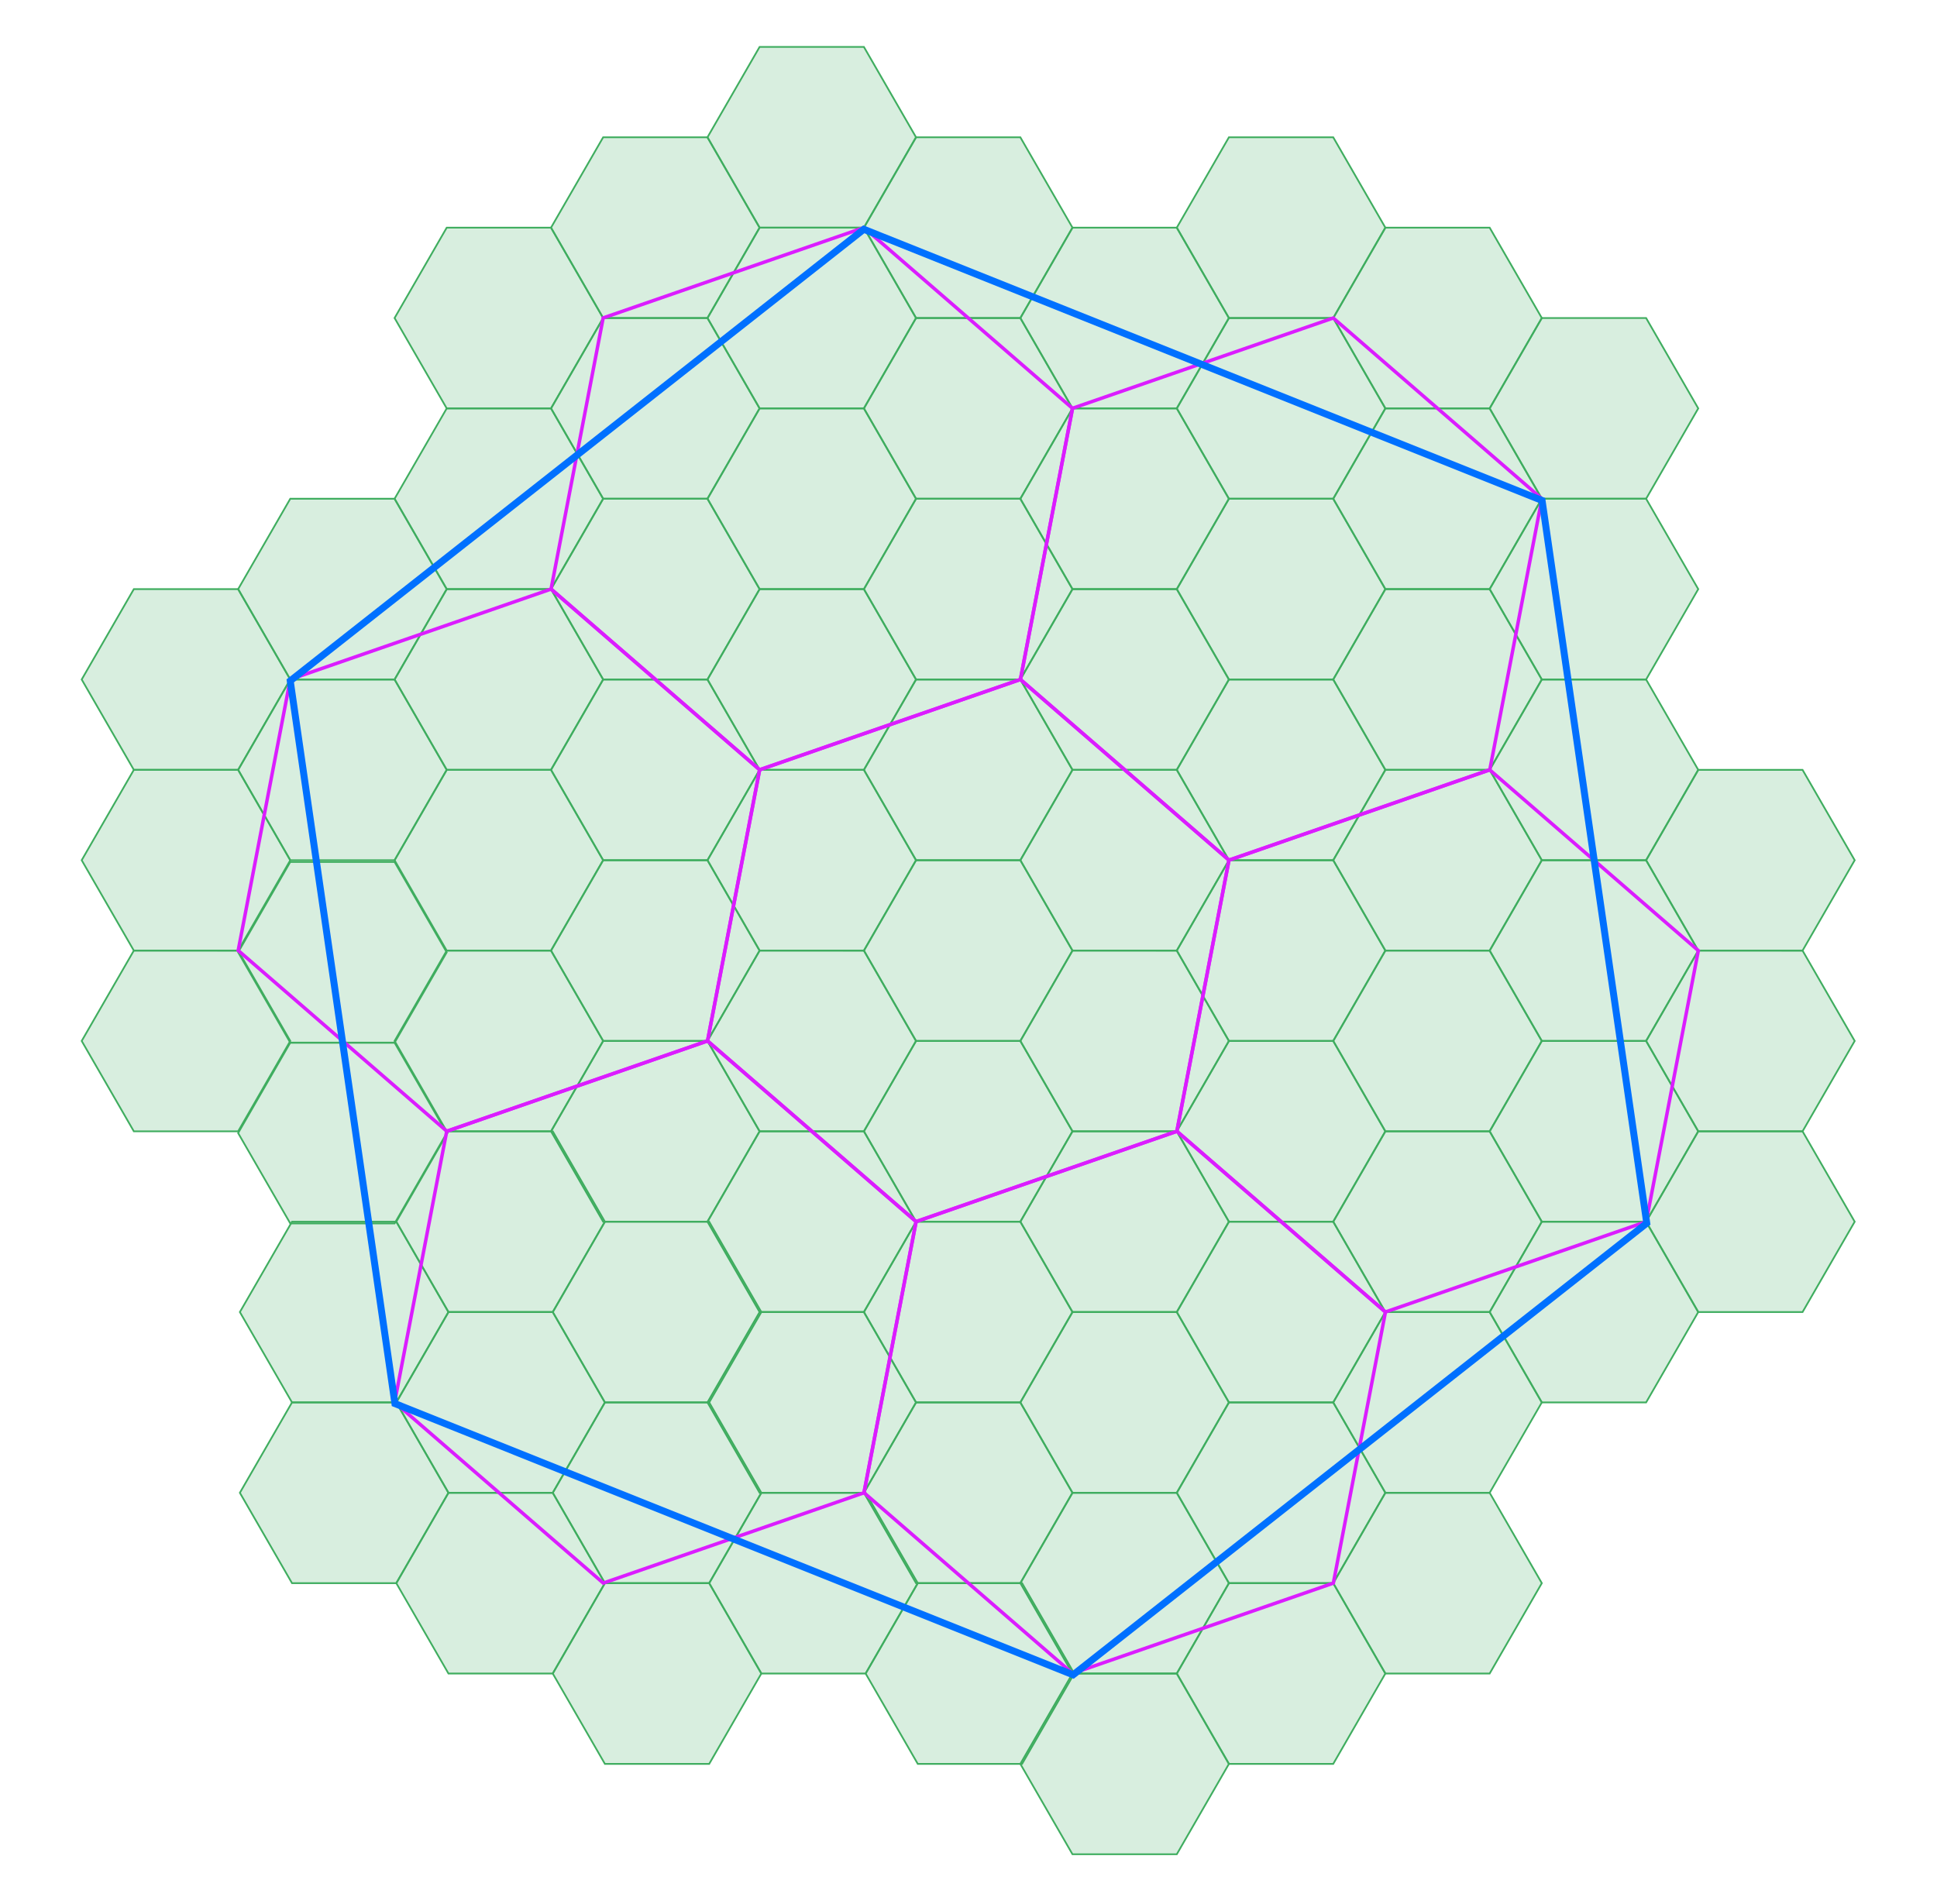 <svg fill="none" height="1095.652" viewBox="-2 -2 1114.349 1095.652" width="1114.349" xmlns="http://www.w3.org/2000/svg"><g rx="0" ry="0"><g rx="0" ry="0"><g rx="0" ry="0"><path d="m1035 753 29.997-51.998-30-52-60-.002-29.997 52 29.995 52z" fill="#3fad5f" fill-opacity=".2" rx="0" ry="0"/><path d="m1035 753 29.997-51.998-30-52-60-.002-29.997 52 29.995 52z" fill="none" rx="0" ry="0" stroke="#3fad5f"/></g><g rx="0" ry="0"><path d="m1035 649 29.997-51.998-30-52-60-.002-29.997 52 29.995 52z" fill="#3fad5f" fill-opacity=".2" rx="0" ry="0"/><path d="m1035 649 29.997-51.998-30-52-60-.002-29.997 52 29.995 52z" fill="none" rx="0" ry="0" stroke="#3fad5f"/></g><g rx="0" ry="0"><path d="m945 285 29.997-51.998-30-52-60-.002-29.997 52 29.995 52z" fill="#3fad5f" fill-opacity=".2" rx="0" ry="0"/><path d="m945 285 29.997-51.998-30-52-60-.002-29.997 52 29.995 52z" fill="none" rx="0" ry="0" stroke="#3fad5f"/></g><g rx="0" ry="0"><path d="m405 181 29.997-51.998-30-52-60-.002-29.997 52 29.995 52z" fill="#3fad5f" fill-opacity=".2" rx="0" ry="0"/><path d="m405 181 29.997-51.998-30-52-60-.002-29.997 52 29.995 52z" fill="none" rx="0" ry="0" stroke="#3fad5f"/></g><g rx="0" ry="0"><path d="m315 233 29.997-51.998-30-52-60-.002-29.997 52 29.995 52z" fill="#3fad5f" fill-opacity=".2" rx="0" ry="0"/><path d="m315 233 29.997-51.998-30-52-60-.002-29.997 52 29.995 52z" fill="none" rx="0" ry="0" stroke="#3fad5f"/></g><g rx="0" ry="0"><path d="m495 129 29.997-51.998-30-52-60-.002-29.997 52 29.995 52z" fill="#3fad5f" fill-opacity=".2" rx="0" ry="0"/><path d="m495 129 29.997-51.998-30-52-60-.002-29.997 52 29.995 52z" fill="none" rx="0" ry="0" stroke="#3fad5f"/></g><g rx="0" ry="0"><path d="m585 181 29.997-51.998-30-52-60-.002-29.997 52 29.995 52z" fill="#3fad5f" fill-opacity=".2" rx="0" ry="0"/><path d="m585 181 29.997-51.998-30-52-60-.002-29.997 52 29.995 52z" fill="none" rx="0" ry="0" stroke="#3fad5f"/></g><g rx="0" ry="0"><path d="m135 545 29.997-51.998-30-52-60-.002-29.997 52 29.995 52z" fill="#3fad5f" fill-opacity=".2" rx="0" ry="0"/><path d="m135 545 29.997-51.998-30-52-60-.002-29.997 52 29.995 52z" fill="none" rx="0" ry="0" stroke="#3fad5f"/></g><g rx="0" ry="0"><path d="m135 649 29.997-51.998-30-52-60-.002-29.997 52 29.995 52z" fill="#3fad5f" fill-opacity=".2" rx="0" ry="0"/><path d="m135 649 29.997-51.998-30-52-60-.002-29.997 52 29.995 52z" fill="none" rx="0" ry="0" stroke="#3fad5f"/></g><g rx="0" ry="0"><path d="m945 493 29.997-51.998-30-52-60-.002-29.997 52 29.995 52z" fill="#3fad5f" fill-opacity=".2" rx="0" ry="0"/><path d="m945 493 29.997-51.998-30-52-60-.002-29.997 52 29.995 52z" fill="none" rx="0" ry="0" stroke="#3fad5f"/></g><g rx="0" ry="0"><path d="m855 545 29.997-51.998-30-52-60-.002-29.997 52 29.995 52z" fill="#3fad5f" fill-opacity=".2" rx="0" ry="0"/><path d="m855 545 29.997-51.998-30-52-60-.002-29.997 52 29.995 52z" fill="none" rx="0" ry="0" stroke="#3fad5f"/></g><g rx="0" ry="0"><path d="m855 441 29.997-51.998-30-52-60-.002-29.997 52 29.995 52z" fill="#3fad5f" fill-opacity=".2" rx="0" ry="0"/><path d="m855 441 29.997-51.998-30-52-60-.002-29.997 52 29.995 52z" fill="none" rx="0" ry="0" stroke="#3fad5f"/></g><g rx="0" ry="0"><path d="m945 389 29.997-51.998-30-52-60-.002-29.997 52 29.995 52z" fill="#3fad5f" fill-opacity=".2" rx="0" ry="0"/><path d="m945 389 29.997-51.998-30-52-60-.002-29.997 52 29.995 52z" fill="none" rx="0" ry="0" stroke="#3fad5f"/></g><g rx="0" ry="0"><path d="m1035 545 29.997-51.998-30-52-60-.002-29.997 52 29.995 52z" fill="#3fad5f" fill-opacity=".2" rx="0" ry="0"/><path d="m1035 545 29.997-51.998-30-52-60-.002-29.997 52 29.995 52z" fill="none" rx="0" ry="0" stroke="#3fad5f"/></g><g rx="0" ry="0"><path d="m945 597 29.997-51.998-30-52-60-.002-29.997 52 29.995 52z" fill="#3fad5f" fill-opacity=".2" rx="0" ry="0"/><path d="m945 597 29.997-51.998-30-52-60-.002-29.997 52 29.995 52z" fill="none" rx="0" ry="0" stroke="#3fad5f"/></g><g rx="0" ry="0"><path d="m495 337 29.997-51.998-30-52-60-.002-29.997 52 29.995 52z" fill="#3fad5f" fill-opacity=".2" rx="0" ry="0"/><path d="m495 337 29.997-51.998-30-52-60-.002-29.997 52 29.995 52z" fill="none" rx="0" ry="0" stroke="#3fad5f"/></g><g rx="0" ry="0"><path d="m405 389 29.997-51.998-30-52-60-.002-29.997 52 29.995 52z" fill="#3fad5f" fill-opacity=".2" rx="0" ry="0"/><path d="m405 389 29.997-51.998-30-52-60-.002-29.997 52 29.995 52z" fill="none" rx="0" ry="0" stroke="#3fad5f"/></g><g rx="0" ry="0"><path d="m405 285 29.997-51.998-30-52-60-.002-29.997 52 29.995 52z" fill="#3fad5f" fill-opacity=".2" rx="0" ry="0"/><path d="m405 285 29.997-51.998-30-52-60-.002-29.997 52 29.995 52z" fill="none" rx="0" ry="0" stroke="#3fad5f"/></g><g rx="0" ry="0"><path d="m765 285 29.997-51.998-30-52-60-.002-29.997 52 29.995 52z" fill="#3fad5f" fill-opacity=".2" rx="0" ry="0"/><path d="m765 285 29.997-51.998-30-52-60-.002-29.997 52 29.995 52z" fill="none" rx="0" ry="0" stroke="#3fad5f"/></g><g rx="0" ry="0"><path d="m675 337 29.997-51.998-30-52-60-.002-29.997 52 29.995 52z" fill="#3fad5f" fill-opacity=".2" rx="0" ry="0"/><path d="m675 337 29.997-51.998-30-52-60-.002-29.997 52 29.995 52z" fill="none" rx="0" ry="0" stroke="#3fad5f"/></g><g rx="0" ry="0"><path d="m675 233 29.997-51.998-30-52-60-.002-29.997 52 29.995 52z" fill="#3fad5f" fill-opacity=".2" rx="0" ry="0"/><path d="m675 233 29.997-51.998-30-52-60-.002-29.997 52 29.995 52z" fill="none" rx="0" ry="0" stroke="#3fad5f"/></g><g rx="0" ry="0"><path d="m765 181 29.997-51.998-30-52-60-.002-29.997 52 29.995 52z" fill="#3fad5f" fill-opacity=".2" rx="0" ry="0"/><path d="m765 181 29.997-51.998-30-52-60-.002-29.997 52 29.995 52z" fill="none" rx="0" ry="0" stroke="#3fad5f"/></g><g rx="0" ry="0"><path d="m855 233 29.997-51.998-30-52-60-.002-29.997 52 29.995 52z" fill="#3fad5f" fill-opacity=".2" rx="0" ry="0"/><path d="m855 233 29.997-51.998-30-52-60-.002-29.997 52 29.995 52z" fill="none" rx="0" ry="0" stroke="#3fad5f"/></g><g rx="0" ry="0"><path d="m855 337 29.997-51.998-30-52-60-.002-29.997 52 29.995 52z" fill="#3fad5f" fill-opacity=".2" rx="0" ry="0"/><path d="m855 337 29.997-51.998-30-52-60-.002-29.997 52 29.995 52z" fill="none" rx="0" ry="0" stroke="#3fad5f"/></g><g rx="0" ry="0"><path d="m765 389 29.997-51.998-30-52-60-.002-29.997 52 29.995 52z" fill="#3fad5f" fill-opacity=".2" rx="0" ry="0"/><path d="m765 389 29.997-51.998-30-52-60-.002-29.997 52 29.995 52z" fill="none" rx="0" ry="0" stroke="#3fad5f"/></g><g rx="0" ry="0"><path d="m495 233 29.997-51.998-30-52-60-.002-29.997 52 29.995 52z" fill="#3fad5f" fill-opacity=".2" rx="0" ry="0"/><path d="m495 233 29.997-51.998-30-52-60-.002-29.997 52 29.995 52z" fill="none" rx="0" ry="0" stroke="#3fad5f"/></g><g rx="0" ry="0"><path d="m585 285 29.997-51.998-30-52-60-.002-29.997 52 29.995 52z" fill="#3fad5f" fill-opacity=".2" rx="0" ry="0"/><path d="m585 285 29.997-51.998-30-52-60-.002-29.997 52 29.995 52z" fill="none" rx="0" ry="0" stroke="#3fad5f"/></g><g rx="0" ry="0"><path d="m585 389 29.997-51.998-30-52-60-.002-29.997 52 29.995 52z" fill="#3fad5f" fill-opacity=".2" rx="0" ry="0"/><path d="m585 389 29.997-51.998-30-52-60-.002-29.997 52 29.995 52z" fill="none" rx="0" ry="0" stroke="#3fad5f"/></g><g rx="0" ry="0"><path d="m495 441 29.997-51.998-30-52-60-.002-29.997 52 29.995 52z" fill="#3fad5f" fill-opacity=".2" rx="0" ry="0"/><path d="m495 441 29.997-51.998-30-52-60-.002-29.997 52 29.995 52z" fill="none" rx="0" ry="0" stroke="#3fad5f"/></g><g rx="0" ry="0"><path d="m405 597 29.997-51.998-30-52-60-.002-29.997 52 29.995 52z" fill="#3fad5f" fill-opacity=".2" rx="0" ry="0"/><path d="m405 597 29.997-51.998-30-52-60-.002-29.997 52 29.995 52z" fill="none" rx="0" ry="0" stroke="#3fad5f"/></g><g rx="0" ry="0"><path d="m315 649 29.997-51.998-30-52-60-.002-29.997 52 29.995 52z" fill="#3fad5f" fill-opacity=".2" rx="0" ry="0"/><path d="m315 649 29.997-51.998-30-52-60-.002-29.997 52 29.995 52z" fill="none" rx="0" ry="0" stroke="#3fad5f"/></g><g rx="0" ry="0"><path d="m315 545 29.997-51.998-30-52-60-.002-29.997 52 29.995 52z" fill="#3fad5f" fill-opacity=".2" rx="0" ry="0"/><path d="m315 545 29.997-51.998-30-52-60-.002-29.997 52 29.995 52z" fill="none" rx="0" ry="0" stroke="#3fad5f"/></g><g rx="0" ry="0"><path d="m405 493 29.997-51.998-30-52-60-.002-29.997 52 29.995 52z" fill="#3fad5f" fill-opacity=".2" rx="0" ry="0"/><path d="m405 493 29.997-51.998-30-52-60-.002-29.997 52 29.995 52z" fill="none" rx="0" ry="0" stroke="#3fad5f"/></g><g rx="0" ry="0"><path d="m495 545 29.997-51.998-30-52-60-.002-29.997 52 29.995 52z" fill="#3fad5f" fill-opacity=".2" rx="0" ry="0"/><path d="m495 545 29.997-51.998-30-52-60-.002-29.997 52 29.995 52z" fill="none" rx="0" ry="0" stroke="#3fad5f"/></g><g rx="0" ry="0"><path d="m495 649 29.997-51.998-30-52-60-.002-29.997 52 29.995 52z" fill="#3fad5f" fill-opacity=".2" rx="0" ry="0"/><path d="m495 649 29.997-51.998-30-52-60-.002-29.997 52 29.995 52z" fill="none" rx="0" ry="0" stroke="#3fad5f"/></g><g rx="0" ry="0"><path d="m405 701 29.997-51.998-30-52-60-.002-29.997 52 29.995 52z" fill="#3fad5f" fill-opacity=".2" rx="0" ry="0"/><path d="m405 701 29.997-51.998-30-52-60-.002-29.997 52 29.995 52z" fill="none" rx="0" ry="0" stroke="#3fad5f"/></g><g rx="0" ry="0"><path d="m585 805 29.997-51.998-30-52-60-.002-29.997 52 29.995 52z" fill="#3fad5f" fill-opacity=".2" rx="0" ry="0"/><path d="m585 805 29.997-51.998-30-52-60-.002-29.997 52 29.995 52z" fill="none" rx="0" ry="0" stroke="#3fad5f"/></g><g rx="0" ry="0"><path d="m495 857 29.997-51.998-30-52-60-.002-29.997 52 29.995 52z" fill="#3fad5f" fill-opacity=".2" rx="0" ry="0"/><path d="m495 857 29.997-51.998-30-52-60-.002-29.997 52 29.995 52z" fill="none" rx="0" ry="0" stroke="#3fad5f"/></g><g rx="0" ry="0"><path d="m495 753 29.997-51.998-30-52-60-.002-29.997 52 29.995 52z" fill="#3fad5f" fill-opacity=".2" rx="0" ry="0"/><path d="m495 753 29.997-51.998-30-52-60-.002-29.997 52 29.995 52z" fill="none" rx="0" ry="0" stroke="#3fad5f"/></g><g rx="0" ry="0"><path d="m585 701 29.997-51.998-30-52-60-.002-29.997 52 29.995 52z" fill="#3fad5f" fill-opacity=".2" rx="0" ry="0"/><path d="m585 701 29.997-51.998-30-52-60-.002-29.997 52 29.995 52z" fill="none" rx="0" ry="0" stroke="#3fad5f"/></g><g rx="0" ry="0"><path d="m675 753 29.997-51.998-30-52-60-.002-29.997 52 29.995 52z" fill="#3fad5f" fill-opacity=".2" rx="0" ry="0"/><path d="m675 753 29.997-51.998-30-52-60-.002-29.997 52 29.995 52z" fill="none" rx="0" ry="0" stroke="#3fad5f"/></g><g rx="0" ry="0"><path d="m675 857 29.997-51.998-30-52-60-.002-29.997 52 29.995 52z" fill="#3fad5f" fill-opacity=".2" rx="0" ry="0"/><path d="m675 857 29.997-51.998-30-52-60-.002-29.997 52 29.995 52z" fill="none" rx="0" ry="0" stroke="#3fad5f"/></g><g rx="0" ry="0"><path d="m585 909 29.997-51.998-30-52-60-.002-29.997 52 29.995 52z" fill="#3fad5f" fill-opacity=".2" rx="0" ry="0"/><path d="m585 909 29.997-51.998-30-52-60-.002-29.997 52 29.995 52z" fill="none" rx="0" ry="0" stroke="#3fad5f"/></g><g rx="0" ry="0"><path d="m675 545 29.997-51.998-30-52-60-.002-29.997 52 29.995 52z" fill="#3fad5f" fill-opacity=".2" rx="0" ry="0"/><path d="m675 545 29.997-51.998-30-52-60-.002-29.997 52 29.995 52z" fill="none" rx="0" ry="0" stroke="#3fad5f"/></g><g rx="0" ry="0"><path d="m585 597 29.997-51.998-30-52-60-.002-29.997 52 29.995 52z" fill="#3fad5f" fill-opacity=".2" rx="0" ry="0"/><path d="m585 597 29.997-51.998-30-52-60-.002-29.997 52 29.995 52z" fill="none" rx="0" ry="0" stroke="#3fad5f"/></g><g rx="0" ry="0"><path d="m585 493 29.997-51.998-30-52-60-.002-29.997 52 29.995 52z" fill="#3fad5f" fill-opacity=".2" rx="0" ry="0"/><path d="m585 493 29.997-51.998-30-52-60-.002-29.997 52 29.995 52z" fill="none" rx="0" ry="0" stroke="#3fad5f"/></g><g rx="0" ry="0"><path d="m675 441 29.997-51.998-30-52-60-.002-29.997 52 29.995 52z" fill="#3fad5f" fill-opacity=".2" rx="0" ry="0"/><path d="m675 441 29.997-51.998-30-52-60-.002-29.997 52 29.995 52z" fill="none" rx="0" ry="0" stroke="#3fad5f"/></g><g rx="0" ry="0"><path d="m765 493 29.997-51.998-30-52-60-.002-29.997 52 29.995 52z" fill="#3fad5f" fill-opacity=".2" rx="0" ry="0"/><path d="m765 493 29.997-51.998-30-52-60-.002-29.997 52 29.995 52z" fill="none" rx="0" ry="0" stroke="#3fad5f"/></g><g rx="0" ry="0"><path d="m765 597 29.997-51.998-30-52-60-.002-29.997 52 29.995 52z" fill="#3fad5f" fill-opacity=".2" rx="0" ry="0"/><path d="m765 597 29.997-51.998-30-52-60-.002-29.997 52 29.995 52z" fill="none" rx="0" ry="0" stroke="#3fad5f"/></g><g rx="0" ry="0"><path d="m675 649 29.997-51.998-30-52-60-.002-29.997 52 29.995 52z" fill="#3fad5f" fill-opacity=".2" rx="0" ry="0"/><path d="m675 649 29.997-51.998-30-52-60-.002-29.997 52 29.995 52z" fill="none" rx="0" ry="0" stroke="#3fad5f"/></g><g rx="0" ry="0"><path d="m855 753 29.997-51.998-30-52-60-.002-29.997 52 29.995 52z" fill="#3fad5f" fill-opacity=".2" rx="0" ry="0"/><path d="m855 753 29.997-51.998-30-52-60-.002-29.997 52 29.995 52z" fill="none" rx="0" ry="0" stroke="#3fad5f"/></g><g rx="0" ry="0"><path d="m316 857 29.997-51.998-30-52-60-.002-29.997 52 29.995 52z" fill="#3fad5f" fill-opacity=".2" rx="0" ry="0"/><path d="m316 857 29.997-51.998-30-52-60-.002-29.997 52 29.995 52z" fill="none" rx="0" ry="0" stroke="#3fad5f"/></g><g rx="0" ry="0"><path d="m226 909 29.997-51.998-30-52-60-.002-29.997 52 29.995 52z" fill="#3fad5f" fill-opacity=".2" rx="0" ry="0"/><path d="m226 909 29.997-51.998-30-52-60-.002-29.997 52 29.995 52z" fill="none" rx="0" ry="0" stroke="#3fad5f"/></g><g rx="0" ry="0"><path d="m226 805 29.997-51.998-30-52-60-.002-29.997 52 29.995 52z" fill="#3fad5f" fill-opacity=".2" rx="0" ry="0"/><path d="m226 805 29.997-51.998-30-52-60-.002-29.997 52 29.995 52z" fill="none" rx="0" ry="0" stroke="#3fad5f"/></g><g rx="0" ry="0"><path d="m316 753 29.997-51.998-30-52-60-.002-29.997 52 29.995 52z" fill="#3fad5f" fill-opacity=".2" rx="0" ry="0"/><path d="m316 753 29.997-51.998-30-52-60-.002-29.997 52 29.995 52z" fill="none" rx="0" ry="0" stroke="#3fad5f"/></g><g rx="0" ry="0"><path d="m406 805 29.997-51.998-30-52-60-.002-29.997 52 29.995 52z" fill="#3fad5f" fill-opacity=".2" rx="0" ry="0"/><path d="m406 805 29.997-51.998-30-52-60-.002-29.997 52 29.995 52z" fill="none" rx="0" ry="0" stroke="#3fad5f"/></g><g rx="0" ry="0"><path d="m406 909 29.997-51.998-30-52-60-.002-29.997 52 29.995 52z" fill="#3fad5f" fill-opacity=".2" rx="0" ry="0"/><path d="m406 909 29.997-51.998-30-52-60-.002-29.997 52 29.995 52z" fill="none" rx="0" ry="0" stroke="#3fad5f"/></g><g rx="0" ry="0"><path d="m316 961 29.997-51.998-30-52-60-.002-29.997 52 29.995 52z" fill="#3fad5f" fill-opacity=".2" rx="0" ry="0"/><path d="m316 961 29.997-51.998-30-52-60-.002-29.997 52 29.995 52z" fill="none" rx="0" ry="0" stroke="#3fad5f"/></g><g rx="0" ry="0"><path d="m765 1013 29.997-51.998-30-52-60-.002-29.997 52 29.995 52z" fill="#3fad5f" fill-opacity=".2" rx="0" ry="0"/><path d="m765 1013 29.997-51.998-30-52-60-.002-29.997 52 29.995 52z" fill="none" rx="0" ry="0" stroke="#3fad5f"/></g><g rx="0" ry="0"><path d="m675 1065 29.997-51.998-30-52-60-.002-29.997 52 29.995 52z" fill="#3fad5f" fill-opacity=".2" rx="0" ry="0"/><path d="m675 1065 29.997-51.998-30-52-60-.002-29.997 52 29.995 52z" fill="none" rx="0" ry="0" stroke="#3fad5f"/></g><g rx="0" ry="0"><path d="m675 961 29.997-51.998-30-52-60-.002-29.997 52 29.995 52z" fill="#3fad5f" fill-opacity=".2" rx="0" ry="0"/><path d="m675 961 29.997-51.998-30-52-60-.002-29.997 52 29.995 52z" fill="none" rx="0" ry="0" stroke="#3fad5f"/></g><g rx="0" ry="0"><path d="m765 909 29.997-51.998-30-52-60-.002-29.997 52 29.995 52z" fill="#3fad5f" fill-opacity=".2" rx="0" ry="0"/><path d="m765 909 29.997-51.998-30-52-60-.002-29.997 52 29.995 52z" fill="none" rx="0" ry="0" stroke="#3fad5f"/></g><g rx="0" ry="0"><path d="m855 961 29.997-51.998-30-52-60-.002-29.997 52 29.995 52z" fill="#3fad5f" fill-opacity=".2" rx="0" ry="0"/><path d="m855 961 29.997-51.998-30-52-60-.002-29.997 52 29.995 52z" fill="none" rx="0" ry="0" stroke="#3fad5f"/></g><g rx="0" ry="0"><path d="m406 1013 29.997-51.998-30-52-60-.002-29.997 52 29.995 52z" fill="#3fad5f" fill-opacity=".2" rx="0" ry="0"/><path d="m406 1013 29.997-51.998-30-52-60-.002-29.997 52 29.995 52z" fill="none" rx="0" ry="0" stroke="#3fad5f"/></g><g rx="0" ry="0"><path d="m496 961 29.997-51.998-30-52-60-.002-29.997 52 29.995 52z" fill="#3fad5f" fill-opacity=".2" rx="0" ry="0"/><path d="m496 961 29.997-51.998-30-52-60-.002-29.997 52 29.995 52z" fill="none" rx="0" ry="0" stroke="#3fad5f"/></g><g rx="0" ry="0"><path d="m586 1013 29.997-51.998-30-52-60-.002-29.997 52 29.995 52z" fill="#3fad5f" fill-opacity=".2" rx="0" ry="0"/><path d="m586 1013 29.997-51.998-30-52-60-.002-29.997 52 29.995 52z" fill="none" rx="0" ry="0" stroke="#3fad5f"/></g><g rx="0" ry="0"><path d="m225 389 29.997-51.998-30-52-60-.002-29.997 52 29.995 52z" fill="#3fad5f" fill-opacity=".2" rx="0" ry="0"/><path d="m225 389 29.997-51.998-30-52-60-.002-29.997 52 29.995 52z" fill="none" rx="0" ry="0" stroke="#3fad5f"/></g><g rx="0" ry="0"><path d="m135 441 29.997-51.998-30-52-60-.002-29.997 52 29.995 52z" fill="#3fad5f" fill-opacity=".2" rx="0" ry="0"/><path d="m135 441 29.997-51.998-30-52-60-.002-29.997 52 29.995 52z" fill="none" rx="0" ry="0" stroke="#3fad5f"/></g><g rx="0" ry="0"><path d="m765 805 29.997-51.998-30-52-60-.002-29.997 52 29.995 52z" fill="#3fad5f" fill-opacity=".2" rx="0" ry="0"/><path d="m765 805 29.997-51.998-30-52-60-.002-29.997 52 29.995 52z" fill="none" rx="0" ry="0" stroke="#3fad5f"/></g><g rx="0" ry="0"><path d="m765 701 29.997-51.998-30-52-60-.002-29.997 52 29.995 52z" fill="#3fad5f" fill-opacity=".2" rx="0" ry="0"/><path d="m765 701 29.997-51.998-30-52-60-.002-29.997 52 29.995 52z" fill="none" rx="0" ry="0" stroke="#3fad5f"/></g><g rx="0" ry="0"><path d="m855 649 29.997-51.998-30-52-60-.002-29.997 52 29.995 52z" fill="#3fad5f" fill-opacity=".2" rx="0" ry="0"/><path d="m855 649 29.997-51.998-30-52-60-.002-29.997 52 29.995 52z" fill="none" rx="0" ry="0" stroke="#3fad5f"/></g><g rx="0" ry="0"><path d="m945 701 29.997-51.998-30-52-60-.002-29.997 52 29.995 52z" fill="#3fad5f" fill-opacity=".2" rx="0" ry="0"/><path d="m945 701 29.997-51.998-30-52-60-.002-29.997 52 29.995 52z" fill="none" rx="0" ry="0" stroke="#3fad5f"/></g><g rx="0" ry="0"><path d="m945 805 29.997-51.998-30-52-60-.002-29.997 52 29.995 52z" fill="#3fad5f" fill-opacity=".2" rx="0" ry="0"/><path d="m945 805 29.997-51.998-30-52-60-.002-29.997 52 29.995 52z" fill="none" rx="0" ry="0" stroke="#3fad5f"/></g><g rx="0" ry="0"><path d="m855 857 29.997-51.998-30-52-60-.002-29.997 52 29.995 52z" fill="#3fad5f" fill-opacity=".2" rx="0" ry="0"/><path d="m855 857 29.997-51.998-30-52-60-.002-29.997 52 29.995 52z" fill="none" rx="0" ry="0" stroke="#3fad5f"/></g><g rx="0" ry="0"><path d="m315 441 29.997-51.998-30-52-60-.002-29.997 52 29.995 52z" fill="#3fad5f" fill-opacity=".2" rx="0" ry="0"/><path d="m315 441 29.997-51.998-30-52-60-.002-29.997 52 29.995 52z" fill="none" rx="0" ry="0" stroke="#3fad5f"/></g><g rx="0" ry="0"><path d="m315 337 29.997-51.998-30-52-60-.002-29.997 52 29.995 52z" fill="#3fad5f" fill-opacity=".2" rx="0" ry="0"/><path d="m315 337 29.997-51.998-30-52-60-.002-29.997 52 29.995 52z" fill="none" rx="0" ry="0" stroke="#3fad5f"/></g><g rx="0" ry="0"><path d="m225 493 29.997-51.998-30-52-60-.002-29.997 52 29.995 52z" fill="#3fad5f" fill-opacity=".2" rx="0" ry="0"/><path d="m225 493 29.997-51.998-30-52-60-.002-29.997 52 29.995 52z" fill="none" rx="0" ry="0" stroke="#3fad5f"/></g><g rx="0" ry="0"><path d="m225 598 29.997-51.998-30-52-60-.002-29.997 52 29.995 52z" fill="#3fad5f" fill-opacity=".2" rx="0" ry="0"/><path d="m225 598 29.997-51.998-30-52-60-.002-29.997 52 29.995 52z" fill="none" rx="0" ry="0" stroke="#3fad5f"/></g><g rx="0" ry="0"><path d="m225 702 29.997-51.998-30-52-60-.002-29.997 52 29.995 52z" fill="#3fad5f" fill-opacity=".2" rx="0" ry="0"/><path d="m225 702 29.997-51.998-30-52-60-.002-29.997 52 29.995 52z" fill="none" rx="0" ry="0" stroke="#3fad5f"/></g></g><g rx="0" ry="0"><g rx="0" ry="0"><path d="m585.075 388.985 29.961-155.979-120.037-104.02-150.004 51.96-29.96 155.982 120.024 104.025z" rx="0" ry="0"/><path d="m585.075 388.985 29.961-155.979-120.037-104.02-150.004 51.96-29.96 155.982 120.024 104.025z" fill="none" rx="0" ry="0" stroke="#db1dff" stroke-width="2"/></g><g rx="0" ry="0"><path d="m675.075 648.985 29.961-155.979-120.037-104.02-150.004 51.96-29.96 155.982 120.024 104.025z" rx="0" ry="0"/><path d="m675.075 648.985 29.961-155.979-120.037-104.02-150.004 51.96-29.96 155.982 120.024 104.025z" fill="none" rx="0" ry="0" stroke="#db1dff" stroke-width="2"/></g><g rx="0" ry="0"><path d="m945.075 700.985 29.961-155.979-120.037-104.02-150.004 51.96-29.96 155.982 120.024 104.025z" rx="0" ry="0"/><path d="m945.075 700.985 29.961-155.979-120.037-104.02-150.004 51.96-29.96 155.982 120.024 104.025z" fill="none" rx="0" ry="0" stroke="#db1dff" stroke-width="2"/></g><g rx="0" ry="0"><path d="m855.075 440.985 29.961-155.979-120.037-104.02-150.004 51.96-29.96 155.982 120.024 104.025z" rx="0" ry="0"/><path d="m855.075 440.985 29.961-155.979-120.037-104.02-150.004 51.96-29.96 155.982 120.024 104.025z" fill="none" rx="0" ry="0" stroke="#db1dff" stroke-width="2"/></g><g rx="0" ry="0"><path d="m405.075 596.985 29.961-155.979-120.037-104.02-150.004 51.96-29.96 155.982 120.024 104.025z" rx="0" ry="0"/><path d="m405.075 596.985 29.961-155.979-120.037-104.02-150.004 51.96-29.96 155.982 120.024 104.025z" fill="none" rx="0" ry="0" stroke="#db1dff" stroke-width="2"/></g><g rx="0" ry="0"><path d="m495.075 856.985 29.961-155.979-120.037-104.02-150.004 51.96-29.96 155.982 120.024 104.025z" rx="0" ry="0"/><path d="m495.075 856.985 29.961-155.979-120.037-104.02-150.004 51.96-29.96 155.982 120.024 104.025z" fill="none" rx="0" ry="0" stroke="#db1dff" stroke-width="2"/></g><g rx="0" ry="0"><path d="m765.075 908.985 29.961-155.979-120.037-104.02-150.004 51.96-29.96 155.982 120.024 104.025z" rx="0" ry="0"/><path d="m765.075 908.985 29.961-155.979-120.037-104.02-150.004 51.96-29.96 155.982 120.024 104.025z" fill="none" rx="0" ry="0" stroke="#db1dff" stroke-width="2"/></g></g><g rx="0" ry="0"><path d="m945.375 701.874-60.225-415.886-390.193-156.053-329.983 259.844 60.231 415.894 390.165 156.076z" rx="0" ry="0"/><path d="m945.375 701.874-60.225-415.886-390.193-156.053-329.983 259.844 60.231 415.894 390.165 156.076z" fill="none" rx="0" ry="0" stroke="#0070ff" stroke-width="4"/></g></g></svg>
